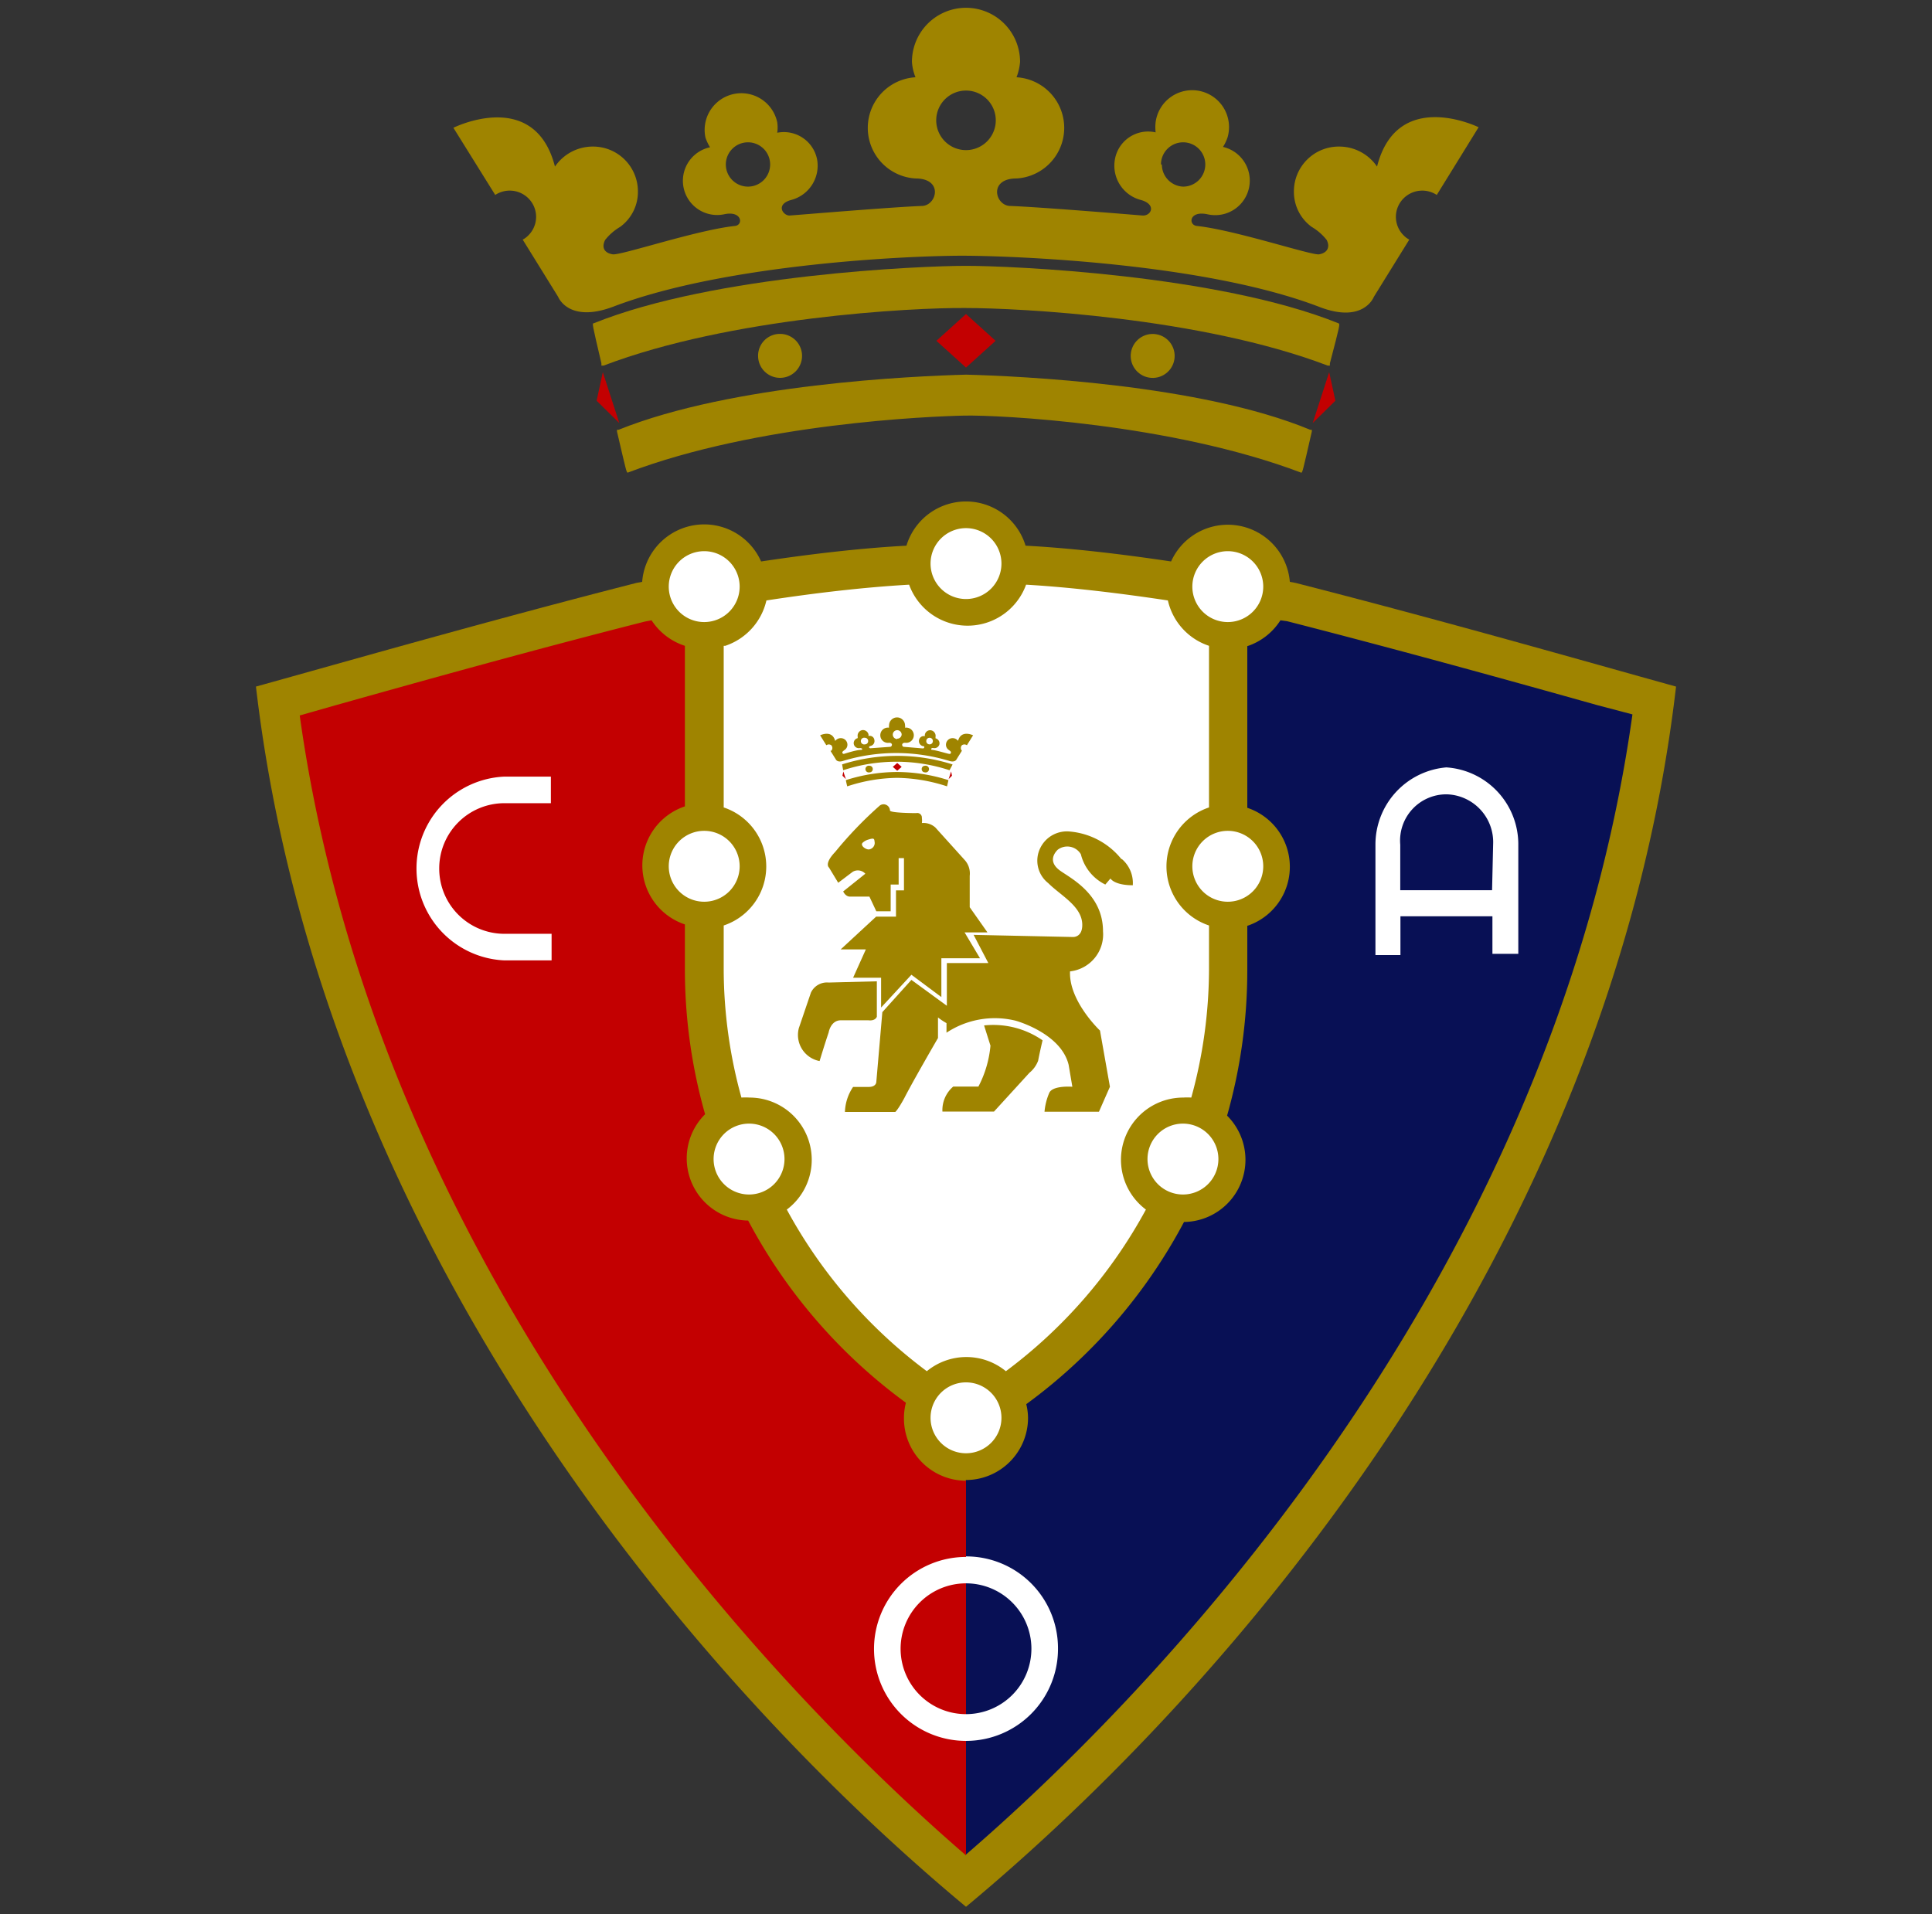 <svg id="Layer_1" data-name="Layer 1" xmlns="http://www.w3.org/2000/svg" viewBox="0 0 109 108"><rect x="0" y="0" width="109" height="108" fill="#333333" stroke="none"/><defs><style>.cls-1{fill:#9f8400;}.cls-2{fill:#081055;}.cls-3{fill:#c30001;}.cls-4{fill:#fff;}</style></defs><path id="path3" class="cls-1" d="M73.09,32.89l-.32-.06a3.51,3.51,0,0,0-6.7-1.15c-2.89-.43-5.62-.75-8.21-.89a3.51,3.51,0,0,0-6.72,0c-2.59.14-5.32.46-8.2.89a3.51,3.51,0,0,0-6.71,1.15l-.32.06c-8.49,2.17-16.35,4.43-21.47,5.85,3.71,31.81,25.21,56.51,40.06,68.85,14.85-12.34,36.35-37,40.06-68.85C89.44,37.32,81.58,35.06,73.09,32.89Z"/><path id="path5" class="cls-2" d="M90.09,39.78c-4.88-1.37-11-3.07-17.48-4.73L72.24,35a3.54,3.54,0,0,1-1.87,1.46v9.12a3.51,3.51,0,0,1,0,6.66v2.5a30,30,0,0,1-1.14,8.21,3.51,3.51,0,0,1-2.43,6,30.32,30.32,0,0,1-8.9,10.28A3.41,3.41,0,0,1,58,80a3.51,3.51,0,0,1-3.51,3.51v21.14c9.29-8,33-31.43,37.61-64.34Z"/><path id="path7" class="cls-3" d="M51,80a3.41,3.41,0,0,1,.11-.85,30.32,30.32,0,0,1-8.9-10.28,3.51,3.51,0,0,1-2.43-6,30,30,0,0,1-1.14-8.21v-2.5a3.51,3.51,0,0,1,0-6.66V36.44A3.54,3.54,0,0,1,36.76,35l-.37.07c-6.53,1.66-12.6,3.36-17.48,4.73l-2,.57C21.5,73.26,45.21,96.67,54.5,104.69V83.55A3.51,3.51,0,0,1,51,80Z"/><path id="path9" class="cls-4" d="M40.83,36.44v9.12a3.51,3.51,0,0,1,0,6.66v2.5a27.3,27.3,0,0,0,1,7.21,3.42,3.42,0,0,1,.45,0,3.51,3.51,0,0,1,2.11,6.32,28,28,0,0,0,7.9,9.12,3.51,3.51,0,0,1,4.46,0,28,28,0,0,0,7.9-9.12,3.51,3.51,0,0,1,2.11-6.32,3.42,3.42,0,0,1,.45,0,27.3,27.3,0,0,0,1-7.21v-2.5a3.51,3.51,0,0,1,0-6.66V36.44a3.51,3.51,0,0,1-2.32-2.56c-2.73-.41-5.45-.74-8-.89a3.51,3.51,0,0,1-6.6,0c-2.59.15-5.31.47-8.05.89a3.53,3.53,0,0,1-2.32,2.56Z"/><path id="path11" class="cls-1" d="M46.75,55.44a1,1,0,0,0-1,.57l-.68,2a1.5,1.5,0,0,0,1.17,1.86s.26-.87.51-1.61c0,0,.11-.69.69-.69H49s.36.06.47-.2v-2Z"/><path id="path13" class="cls-1" d="M63.28,48.49a4.2,4.2,0,0,0-2.91-1.57,1.67,1.67,0,0,0-1.67.91,1.61,1.61,0,0,0,.44,2c.71.71,1.92,1.31,1.92,2.36,0,.72-.53.68-.53.68l-5.6-.12.83,1.59-2.34,0,0,2.41-2-1.46-1.64,1.82-.34,3.94s0,.28-.43.28h-.88a2.66,2.66,0,0,0-.46,1.41l2.84,0s.12-.07.51-.78c.51-1,1.9-3.39,1.9-3.39s0-1.11,0-1.16a3.62,3.62,0,0,0,.48.32v.54a4.94,4.94,0,0,1,3.89-.68s2.56.69,3,2.49l.21,1.24s-1.1-.09-1.3.34a3.39,3.39,0,0,0-.27,1.07H62l.62-1.41-.56-3.17s-1.77-1.67-1.69-3.34a2.1,2.1,0,0,0,1.86-2.26c0-2.11-1.84-3-2.43-3.43s-.42-.88-.13-1.17a.89.89,0,0,1,1.31.25,2.59,2.59,0,0,0,1.38,1.71l.29-.34s.21.38,1.26.38a1.78,1.78,0,0,0-.63-1.49Z"/><path id="path15" class="cls-1" d="M55.52,57.86,55.88,59a6.15,6.15,0,0,1-.68,2.31H53.78a1.74,1.74,0,0,0-.61,1.41h2.91l2-2.19a1.6,1.6,0,0,0,.49-.68c.09-.48.25-1.15.25-1.15A4.88,4.88,0,0,0,55.52,57.86Z"/><path id="path17" class="cls-1" d="M55.71,52.61l-1-1.42V49.42a1.13,1.13,0,0,0-.28-.89S53.05,47,52.77,46.69a1,1,0,0,0-.76-.25.9.9,0,0,0,0-.28.26.26,0,0,0-.32-.28s-1.48,0-1.48-.15a.36.36,0,0,0-.57-.28,22.2,22.2,0,0,0-2.52,2.62c-.64.67-.35.88-.35.88l.52.86.82-.62a.57.57,0,0,1,.71.11l-1.25,1c.16.32.39.29.39.29h1.09l.39.83h.81V49.91h.45V48.42H51v1.82h-.45v1.48H49.43l-2,1.85,1.42,0-.72,1.6,1.58,0v1.68L51.42,55l1.69,1.26V54.07h2.18l-.87-1.46Z"/><path id="path19" class="cls-4" d="M49,47.37a.81.81,0,0,0-.33.18c-.15.15.15.38.34.38a.37.37,0,0,0,.34-.38C49.32,47.34,49.35,47.26,49,47.37Z"/><polygon id="polygon21" class="cls-3" points="50.87 43.27 50.62 43.05 50.37 43.27 50.62 43.49 50.87 43.27"/><path id="circle23" class="cls-1" d="M52.18,43.21a.19.19,0,1,1,0,.37A.18.18,0,0,1,52,43.4.18.18,0,0,1,52.18,43.21Z"/><path id="circle25" class="cls-1" d="M49.06,43.21a.18.18,0,0,1,.18.19.18.18,0,0,1-.18.18.19.19,0,1,1,0-.37Z"/><polygon id="polygon27" class="cls-3" points="53.52 43.96 53.66 43.53 53.71 43.77 53.52 43.96"/><polygon id="polygon29" class="cls-3" points="47.72 43.96 47.58 43.53 47.53 43.77 47.72 43.96"/><path id="path31" class="cls-1" d="M50.62,43.56a9.54,9.54,0,0,0-2.9.46h0c.07.34.08.34.08.35h0a9.26,9.26,0,0,1,2.81-.48,9.4,9.4,0,0,1,2.82.48h0s0,0,.08-.35h0A9.64,9.64,0,0,0,50.62,43.56Z"/><path id="path33" class="cls-1" d="M53.73,43.13a10.32,10.32,0,0,0-6.22,0s0,0,.06.33v0h0a9.62,9.62,0,0,1,3-.48h0a9.62,9.62,0,0,1,3,.48h0v0C53.75,43.13,53.75,43.13,53.73,43.13Z"/><path id="path35" class="cls-1" d="M54.06,41.81a.39.39,0,0,0-.32-.16.37.37,0,0,0-.37.37.35.35,0,0,0,.15.29.83.83,0,0,1,.13.11c0,.07,0,.11-.07.12s-.7-.2-1-.23c-.07,0-.07-.13.09-.1A.29.29,0,0,0,53,42a.29.29,0,0,0-.22-.34s0,0,0-.08a.32.32,0,0,0-.24-.37.3.3,0,0,0-.36.24.28.28,0,0,0,0,.09.27.27,0,0,0-.33.22.29.29,0,0,0,.22.34c.13,0,.08.13,0,.13L51,42.14c-.12,0-.17-.23.06-.23a.43.43,0,1,0,0-.85.28.28,0,0,0,0-.13.45.45,0,1,0-.9,0,.28.28,0,0,0,0,.13.43.43,0,1,0,0,.85c.23,0,.18.22.06.23l-1.11.08c-.08,0-.13-.09,0-.13a.28.28,0,0,0,.22-.34.26.26,0,0,0-.33-.22v-.09a.32.32,0,0,0-.37-.24.32.32,0,0,0-.24.37s0,0,0,.08a.29.29,0,0,0-.22.34.29.29,0,0,0,.34.22c.16,0,.16.09.09.1-.32,0-1,.24-1,.23s-.1,0-.07-.12a.83.83,0,0,1,.13-.11.35.35,0,0,0,.15-.29.37.37,0,0,0-.37-.37.39.39,0,0,0-.32.16c-.17-.66-.85-.32-.85-.32l.35.56a.24.24,0,0,1,.28,0,.23.23,0,0,1,0,.31.1.1,0,0,1-.05,0l.3.48s.08.22.46.08a10.33,10.33,0,0,1,5.9,0c.38.14.46-.08.46-.08l.3-.48,0,0a.23.23,0,0,1,0-.31.24.24,0,0,1,.28,0l.35-.56s-.68-.34-.85.32ZM48.8,42a.19.19,0,1,1,0-.37.18.18,0,0,1,.18.19A.18.18,0,0,1,48.8,42Zm1.82-.3a.25.25,0,0,1-.25-.25.25.25,0,0,1,.5,0A.25.25,0,0,1,50.62,41.68Zm1.64.12a.18.18,0,0,1,.18-.19.18.18,0,0,1,.19.19.18.18,0,0,1-.19.18A.18.18,0,0,1,52.26,41.8Z"/><polygon id="polygon37" class="cls-3" points="56.17 19.23 54.5 17.72 52.83 19.23 54.5 20.74 56.17 19.23"/><circle id="circle39" class="cls-1" cx="65.03" cy="20.08" r="1.24" transform="translate(34.76 81.04) rotate(-80.75)"/><path id="circle41" class="cls-1" d="M44,18.84a1.24,1.24,0,1,1-1.23,1.24A1.23,1.23,0,0,1,44,18.84Z"/><polygon id="polygon43" class="cls-3" points="74.99 21 74.06 23.87 75.34 22.61 74.99 21"/><polygon id="polygon45" class="cls-3" points="34.94 23.87 34.01 21 33.66 22.61 34.94 23.87"/><path id="path47" class="cls-1" d="M54.51,21.14c-3,.08-13.2.53-19.61,3.11l-.09,0,0,.1c.53,2.28.53,2.28.6,2.32l0,0,0,0c7.33-2.79,17.09-3.18,19-3.22s11.65.43,19,3.22l0,0,0,0c.07,0,.07,0,.6-2.32l0-.1-.09,0C67.69,21.67,57.48,21.22,54.51,21.14Z"/><path id="path49" class="cls-1" d="M75.51,18.24C68.69,15.49,57,15,54.5,15s-14.19.49-21,3.24c-.1,0-.1,0,.43,2.26l0,.13.12,0c7.16-2.73,17.41-3.28,20.43-3.25h0c3,0,13.27.52,20.43,3.25l.12,0,0-.13C75.61,18.28,75.61,18.28,75.51,18.24Z"/><path id="path51" class="cls-1" d="M77.69,9.4a2.58,2.58,0,0,0-2.13-1.13A2.53,2.53,0,0,0,73,10.8a2.44,2.44,0,0,0,1,2,3.05,3.05,0,0,1,.85.74c.22.44,0,.74-.43.81s-4.73-1.37-6.89-1.6c-.5-.05-.45-.88.59-.66A1.93,1.93,0,1,0,69,8.29a2.53,2.53,0,0,0,.26-.55,2.08,2.08,0,1,0-4.06-.86,2.36,2.36,0,0,0,0,.59A1.9,1.9,0,0,0,62.9,9a2,2,0,0,0,1.49,2.29c.88.26.55.91.06.87s-5.92-.49-7.5-.54c-.82-.07-1.17-1.55.4-1.55a2.86,2.86,0,0,0,0-5.71,3.15,3.15,0,0,0,.2-.87,3.05,3.05,0,1,0-6.1,0,2.83,2.83,0,0,0,.2.87,2.86,2.86,0,0,0,0,5.71c1.57,0,1.22,1.48.4,1.55-1.58.05-7.15.52-7.5.54s-.82-.61.06-.87A2,2,0,0,0,46.1,9a1.91,1.91,0,0,0-2.25-1.51,2,2,0,0,0,0-.59,2.07,2.07,0,1,0-4.05.86,2.53,2.53,0,0,0,.26.55,1.93,1.93,0,0,0,.8,3.78c1-.22,1.1.61.6.66-2.16.23-6.43,1.67-6.89,1.6s-.65-.37-.43-.81a3.05,3.05,0,0,1,.85-.74,2.44,2.44,0,0,0,1-2,2.53,2.53,0,0,0-2.53-2.53A2.58,2.58,0,0,0,31.31,9.4c-1.15-4.48-5.73-2.19-5.73-2.19L27.94,11a1.49,1.49,0,0,1,1.87.19,1.47,1.47,0,0,1,0,2.09,1.22,1.22,0,0,1-.32.24l2,3.23s.58,1.51,3.12.55c6.43-2.45,17-2.89,19.89-2.87s13.46.42,19.89,2.87c2.54,1,3.12-.55,3.12-.55l2-3.23a1.22,1.22,0,0,1-.32-.24,1.47,1.47,0,0,1,0-2.09A1.49,1.49,0,0,1,81.06,11l2.36-3.82S78.83,4.92,77.69,9.4ZM42.2,10.53a1.25,1.25,0,1,1,1.25-1.25A1.25,1.25,0,0,1,42.2,10.53ZM54.5,8.47A1.68,1.68,0,1,1,56.18,6.8,1.68,1.68,0,0,1,54.5,8.47Zm11,.81a1.25,1.25,0,1,1,1.25,1.25A1.25,1.25,0,0,1,65.55,9.28Z"/><path id="path53" class="cls-4" d="M24.78,49a3.68,3.68,0,0,1,3.68-3.68h2.62v-1.5H28.46a5.19,5.19,0,0,0,0,10.37h2.66v-1.5H28.45A3.68,3.68,0,0,1,24.78,49Z"/><path id="path55" class="cls-4" d="M81.6,43.3a4.37,4.37,0,0,0-4,4.34l0,6.25,1.41,0V51.7H84.2v2.12h1.46V47.68A4.35,4.35,0,0,0,81.6,43.3Zm2.58,6.93H79V47.66a2.61,2.61,0,0,1,2.63-2.84,2.7,2.7,0,0,1,2.61,2.82Z"/><path id="path57" class="cls-4" d="M54.5,87.85A5.19,5.19,0,1,0,59.69,93a5.18,5.18,0,0,0-5.19-5.18Zm0,8.87A3.69,3.69,0,1,1,58.19,93,3.69,3.69,0,0,1,54.5,96.72Z"/><path id="circle59" class="cls-4" d="M54.5,78a2,2,0,1,1-2,2A2,2,0,0,1,54.5,78Z"/><path id="circle61" class="cls-4" d="M69.27,46.88a2,2,0,1,1-2,2A2,2,0,0,1,69.27,46.88Z"/><path id="circle63" class="cls-4" d="M39.73,46.88a2,2,0,1,1-2,2A2,2,0,0,1,39.73,46.88Z"/><path id="circle65" class="cls-4" d="M42.26,63.4a2,2,0,1,1-2,2A2,2,0,0,1,42.26,63.4Z"/><path id="circle67" class="cls-4" d="M69.27,31.1a2,2,0,1,1-2,2A2,2,0,0,1,69.27,31.1Z"/><path id="circle69" class="cls-4" d="M39.73,31.1a2,2,0,1,1-2,2A2,2,0,0,1,39.73,31.1Z"/><path id="circle71" class="cls-4" d="M54.5,29.8a2,2,0,1,1-2,2A2,2,0,0,1,54.5,29.8Z"/><path id="circle73" class="cls-4" d="M66.74,63.4a2,2,0,1,1-2,2A2,2,0,0,1,66.74,63.4Z"/></svg>